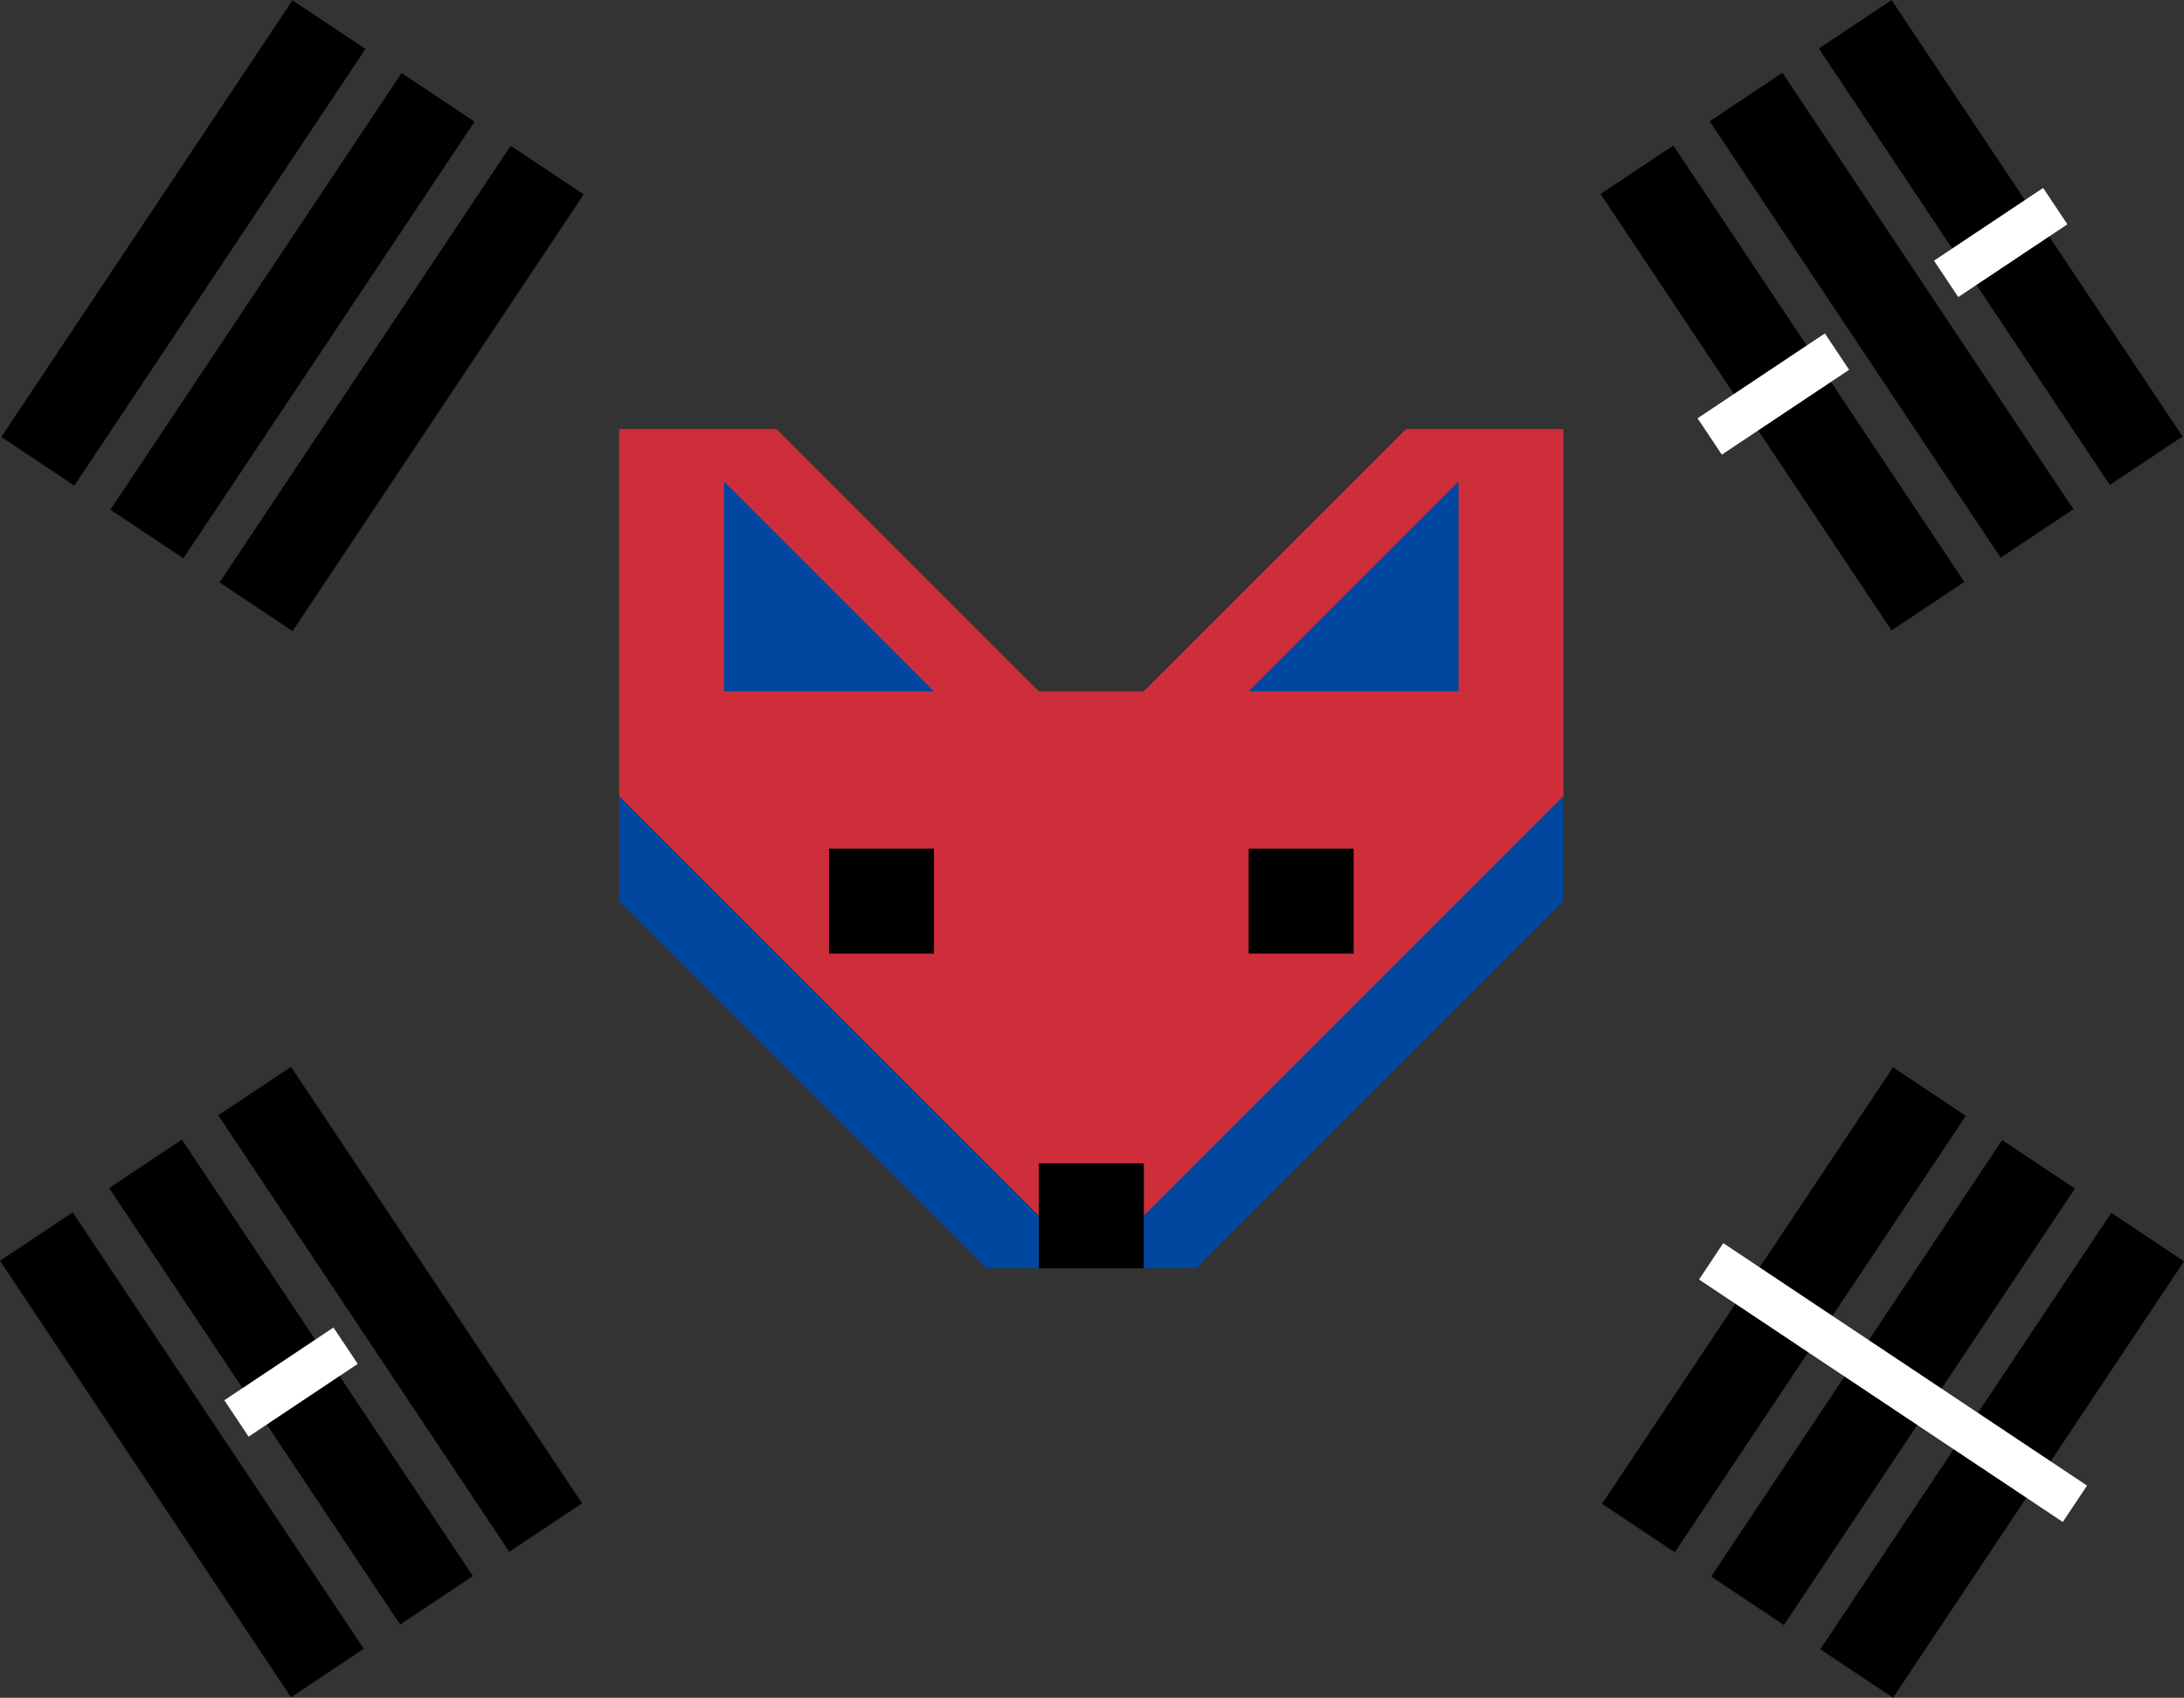 <?xml version="1.0" encoding="UTF-8" standalone="no"?>
<svg
   xmlns:dc="http://purl.org/dc/elements/1.1/"
   xmlns:cc="http://creativecommons.org/ns#"
   xmlns:rdf="http://www.w3.org/1999/02/22-rdf-syntax-ns#"
   xmlns:svg="http://www.w3.org/2000/svg"
   xmlns="http://www.w3.org/2000/svg"
   xmlns:xlink="http://www.w3.org/1999/xlink"
   xmlns:sodipodi="http://sodipodi.sourceforge.net/DTD/sodipodi-0.dtd"
   xmlns:inkscape="http://www.inkscape.org/namespaces/inkscape"
   width="624.454"
   height="485.501"
   viewBox="-36 -24 49.956 38.84"
   version="1.1"
   id="svg32"
   sodipodi:docname="SpaceFoxKR.svg"
   inkscape:version="0.92.4 (5da689c313, 2019-01-14)">
  <rect x="-36" y="-24" width="49.956" height="38.84" fill="#333333" stroke="none"/>
  <defs
     id="defs36" />
  <sodipodi:namedview
     pagecolor="#ffffff"
     bordercolor="#666666"
     borderopacity="1"
     objecttolerance="10"
     gridtolerance="10"
     guidetolerance="10"
     inkscape:pageopacity="0"
     inkscape:pageshadow="2"
     inkscape:window-width="2490"
     inkscape:window-height="1376"
     id="namedview34"
     showgrid="true"
     inkscape:zoom="1.9766667"
     inkscape:cx="317.71632"
     inkscape:cy="208.00611"
     inkscape:window-x="70"
     inkscape:window-y="27"
     inkscape:window-maximized="1"
     inkscape:current-layer="layer1">
    <inkscape:grid
       type="xygrid"
       id="grid40"
       originx="-11.038"
       originy="-4.574" />
  </sodipodi:namedview>
  <title
     id="title10">Flag of South Korea</title>
  <g
     inkscape:groupmode="layer"
     id="layer1"
     inkscape:label="Layer 1"
     style="display:inline"
     transform="translate(-11.038,-4.585)">
    <g
       transform="rotate(-56.31,0.027,-0.026)"
       id="g24">
      <!--arctan(-3/2)-->
      <g
         id="b2">
        <path
           id="b"
           d="M -6,-25 H 6 m -12,3 H 6 m -12,3 H 6"
           inkscape:connector-curvature="0"
           style="stroke:#000000;stroke-width:2" />
        <use
           xlink:href="#b"
           y="44"
           id="use15"
           x="0"
           width="100%"
           height="100%" />
      </g>
      <path
         d="M 0,17 V 27"
         id="path18"
         inkscape:connector-curvature="0"
         style="stroke:#ffffff;stroke-width:1" />
    </g>
    <g
       transform="rotate(-123.69)"
       id="g30">
      <use
         xlink:href="#b2"
         id="use26"
         x="0"
         y="0"
         width="100%"
         height="100%" />
      <path
         d="m 0,-23.5 v 3 M 0,17 v 3.5 m 0,3 v 3"
         id="path28"
         inkscape:connector-curvature="0"
         style="stroke:#ffffff;stroke-width:1" />
    </g>
    <g
       style="display:inline"
       id="g4589"
       transform="translate(31.2,2.4)">
      <path
         inkscape:connector-curvature="0"
         id="path42"
         d="m -42,-12 v 8.4 L -32.4,6 V 4.8 H -30 V 6 l 9.6,-9.6 V -12 H -24 l -6,6 h -2.4 l -6,-6 z"
         style="fill:#cd2e3a;fill-opacity:1;stroke:none;stroke-width:0.08px;stroke-linecap:butt;stroke-linejoin:miter;stroke-opacity:1" />
      <path
         inkscape:connector-curvature="0"
         id="path4552"
         d="M -39.6,-10.8 V -6 h 3.6 1.2 z"
         style="fill:#0047a0;fill-opacity:1;stroke:none;stroke-width:0.08px;stroke-linecap:butt;stroke-linejoin:miter;stroke-opacity:1" />
      <path
         inkscape:connector-curvature="0"
         id="path4554"
         d="M -22.8,-10.8 V -6 h -4.8 z"
         style="fill:#0047a0;fill-opacity:1;stroke:none;stroke-width:0.08px;stroke-linecap:butt;stroke-linejoin:miter;stroke-opacity:1" />
      <path
         inkscape:connector-curvature="0"
         id="path4556"
         d="m -42,-3.6 v 2.4 l 8.4,8.4 h 1.2 V 6 Z"
         style="fill:#0047a0;fill-opacity:1;stroke:none;stroke-width:0.08px;stroke-linecap:butt;stroke-linejoin:miter;stroke-opacity:1" />
      <path
         inkscape:connector-curvature="0"
         id="path4558"
         d="m -30,6 v 1.2 h 1.2 l 8.4,-8.4 v -2.4 z"
         style="fill:#0047a0;fill-opacity:1;stroke:none;stroke-width:0.08px;stroke-linecap:butt;stroke-linejoin:miter;stroke-opacity:1" />
      <path
         inkscape:connector-curvature="0"
         id="path4560"
         d="m -32.4,4.8 h 2.4 v 2.4 h -2.4 z"
         style="fill:#000000;fill-opacity:1;stroke:none;stroke-width:0.08px;stroke-linecap:butt;stroke-linejoin:miter;stroke-opacity:1" />
      <path
         inkscape:connector-curvature="0"
         id="path4577"
         d="m -37.2,0 h 2.4 v -2.4 h -2.4 z"
         style="fill:#000000;fill-opacity:1;stroke:none;stroke-width:0.08px;stroke-linecap:butt;stroke-linejoin:miter;stroke-opacity:1" />
      <path
         inkscape:connector-curvature="0"
         id="path4579"
         d="m -27.6,0 h 2.4 v -2.4 h -2.4 z"
         style="fill:#000000;fill-opacity:1;stroke:none;stroke-width:0.08px;stroke-linecap:butt;stroke-linejoin:miter;stroke-opacity:1" />
    </g>
    <path
       id="b-6"
       d="m -24.096,-8.864 6.656,-9.985 M -21.6,-7.2 l 6.656,-9.985 m -4.16,11.649 6.656,-9.985"
       inkscape:connector-curvature="0"
       style="display:inline;stroke:#000000;stroke-width:2" />
  </g>
</svg>
